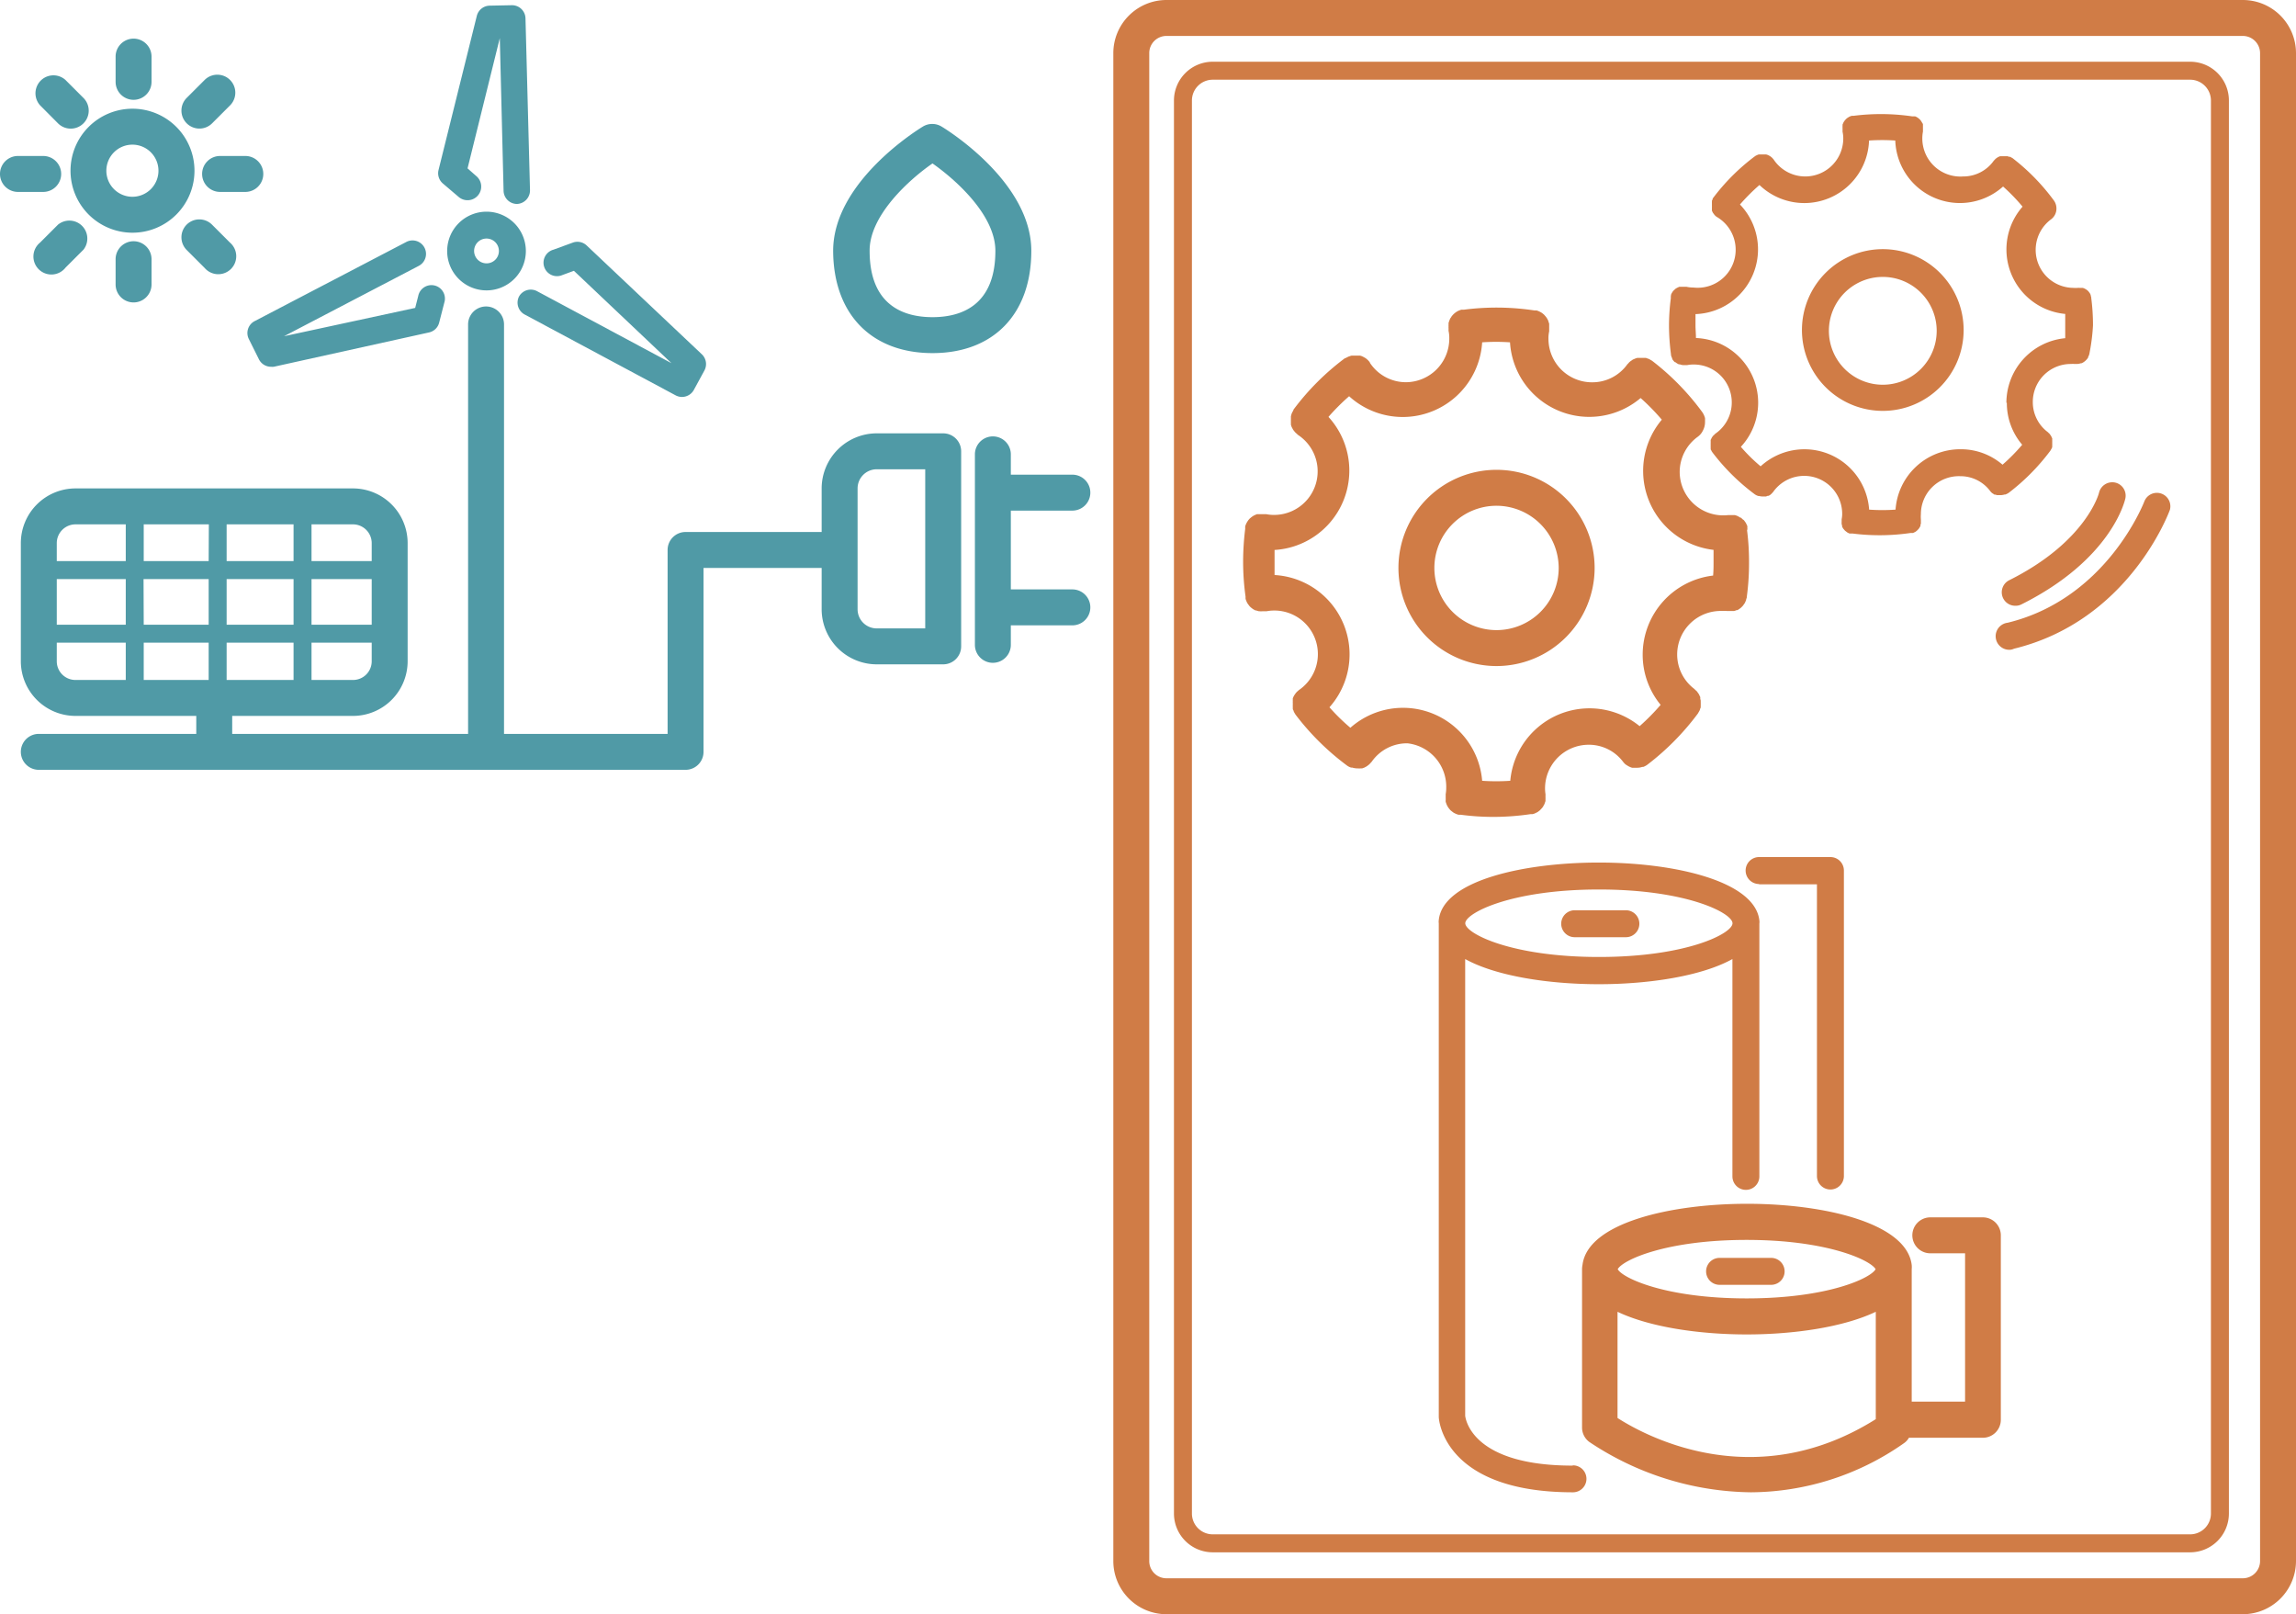 <svg xmlns="http://www.w3.org/2000/svg" viewBox="0 0 255.6 179.66"><defs><style>.cls-1{fill:#d07c46;}.cls-2{fill:#509aa6;}</style></defs><title>资源 5</title><g id="图层_2" data-name="图层 2"><g id="图层_1-2" data-name="图层 1"><path class="cls-1" d="M249.68,179.66H129.85a5.92,5.92,0,0,1-5.91-5.92V5.91A5.92,5.92,0,0,1,129.85,0H249.68a5.92,5.92,0,0,1,5.92,5.91V173.74A5.93,5.93,0,0,1,249.68,179.66ZM129.85,4a1.91,1.91,0,0,0-1.91,1.91V173.74a1.91,1.91,0,0,0,1.91,1.92H249.68a1.92,1.92,0,0,0,1.92-1.92V5.91A1.92,1.92,0,0,0,249.68,4Z"/><path class="cls-1" d="M243.82,172.77H135a4.32,4.32,0,0,1-4.31-4.31V11.18A4.32,4.32,0,0,1,135,6.87H243.82a4.31,4.31,0,0,1,4.31,4.31V168.46A4.32,4.32,0,0,1,243.82,172.77ZM135,8.87a2.32,2.32,0,0,0-2.31,2.31V168.46a2.32,2.32,0,0,0,2.31,2.31H243.82a2.32,2.32,0,0,0,2.31-2.31V11.18a2.32,2.32,0,0,0-2.31-2.31Z"/><path class="cls-2" d="M105,48.23H97.6a6.14,6.14,0,0,0-6.13,6.13v4.85H76.32a2,2,0,0,0-2,2V81.68H56.11V36.11a2,2,0,0,0-4,0V81.68H25.85v-2H39.3a6.09,6.09,0,0,0,6.08-6.08V60.45a6.09,6.09,0,0,0-6.08-6.09H8.4a6.09,6.09,0,0,0-6.08,6.09V73.6A6.09,6.09,0,0,0,8.4,79.68H21.85v2H4.32a2,2,0,0,0,0,4h72a2,2,0,0,0,2-2V63.21H91.47v4.6a6.14,6.14,0,0,0,6.13,6.13H105a2,2,0,0,0,2-2V50.23A2,2,0,0,0,105,48.23ZM6.32,64.45H14v5.08H6.32Zm9.66,0h7.25v5.08H16Zm25.4,5.08h-6.7V64.45h6.7Zm-8.7,0H25.23V64.45h7.45Zm-7.45,6.15V71.53h7.45v4.15Zm0-13.23V58.36h7.45v4.09Zm-2,0H16V58.36h7.25Zm0,9.08v4.15H16V71.53ZM39.3,75.68H34.68V71.53h6.7V73.6A2.08,2.08,0,0,1,39.3,75.68Zm2.08-15.23v2h-6.7V58.36H39.3A2.09,2.09,0,0,1,41.38,60.45Zm-33-2.09H14v4.09H6.32v-2A2.09,2.09,0,0,1,8.4,58.36ZM6.32,73.6V71.53H14v4.15H8.4A2.08,2.08,0,0,1,6.32,73.6ZM103,69.94H97.6a2.13,2.13,0,0,1-2.13-2.13V54.36a2.13,2.13,0,0,1,2.13-2.13H103Z"/><path class="cls-2" d="M119.38,65.6h-6.85V56.83h6.85a2,2,0,0,0,0-4h-6.85V50.57a2,2,0,1,0-4,0v21.2a2,2,0,1,0,4,0V69.6h6.85a2,2,0,0,0,0-4Z"/><path class="cls-2" d="M7.85,19a6.9,6.9,0,1,0,6.89-6.9A6.9,6.9,0,0,0,7.85,19Zm9.79,0a2.9,2.9,0,1,1-2.9-2.9A2.9,2.9,0,0,1,17.64,19Z"/><path class="cls-2" d="M14.87,11.11a2,2,0,0,0,2-2V6.3a2,2,0,0,0-4,0V9.11A2,2,0,0,0,14.87,11.11Z"/><path class="cls-2" d="M12.87,28.85v2.81a2,2,0,1,0,4,0V28.85a2,2,0,0,0-4,0Z"/><path class="cls-2" d="M6.46,25l-2,2A2,2,0,1,0,7.3,29.78l2-2A2,2,0,0,0,6.46,25Z"/><path class="cls-2" d="M22.2,14.31a2,2,0,0,0,1.41-.58l2-2a2,2,0,1,0-2.83-2.83l-2,2a2,2,0,0,0,1.42,3.41Z"/><path class="cls-2" d="M20.78,25a2,2,0,0,0,0,2.82l2,2A2,2,0,1,0,25.6,27l-2-2A2,2,0,0,0,20.78,25Z"/><path class="cls-2" d="M6.46,13.73A2,2,0,1,0,9.29,10.9l-2-2a2,2,0,0,0-2.82,2.83Z"/><path class="cls-2" d="M6.81,19.36a2,2,0,0,0-2-2H2a2,2,0,0,0,0,4H4.81A2,2,0,0,0,6.81,19.36Z"/><path class="cls-2" d="M22.5,19.36a2,2,0,0,0,2,2h2.81a2,2,0,1,0,0-4H24.5A2,2,0,0,0,22.5,19.36Z"/><path class="cls-2" d="M103.81,39.3c6.8,0,11-4.36,11-11.38,0-7.74-9.58-13.59-10-13.84a2,2,0,0,0-2.06,0c-.41.25-10,6.1-10,13.84C92.78,34.94,97,39.3,103.81,39.3Zm0-21.11c2.62,1.84,7,5.76,7,9.73,0,6.1-3.82,7.38-7,7.38s-7-1.28-7-7.38C96.78,24,101.19,20,103.81,18.19Z"/><path class="cls-2" d="M51.05,21.91a1.5,1.5,0,0,0,2-2.29l-1-.88,3.59-14.5.42,17a1.5,1.5,0,0,0,1.5,1.46h0A1.51,1.51,0,0,0,59,21.11L58.5,2.05A1.5,1.5,0,0,0,57,.58L54.51.63a1.5,1.5,0,0,0-1.43,1.14L48.82,18.92a1.5,1.5,0,0,0,.48,1.5Z"/><path class="cls-2" d="M57.78,33a1.5,1.5,0,0,0,.62,2l16.81,9a1.53,1.53,0,0,0,.71.18,1.51,1.51,0,0,0,1.32-.78l1.18-2.17a1.5,1.5,0,0,0-.29-1.8L65.31,27.32A1.5,1.5,0,0,0,63.77,27l-2.16.79a1.5,1.5,0,1,0,1,2.82l1.28-.47L74.75,40.42l-14.94-8A1.5,1.5,0,0,0,57.78,33Z"/><path class="cls-2" d="M27.71,37.75,28.83,40a1.5,1.5,0,0,0,1.34.82,1.65,1.65,0,0,0,.31,0L47.76,37a1.49,1.49,0,0,0,1.13-1.09l.57-2.22a1.5,1.5,0,1,0-2.9-.75l-.34,1.33-14.6,3.15,15-7.83a1.5,1.5,0,1,0-1.39-2.66L28.35,35.74A1.49,1.49,0,0,0,27.71,37.75Z"/><path class="cls-2" d="M54.17,23.56a4.38,4.38,0,1,0,4.37,4.38A4.38,4.38,0,0,0,54.17,23.56Zm0,5.75a1.38,1.38,0,1,1,1.37-1.37A1.37,1.37,0,0,1,54.17,29.31Z"/><path class="cls-1" d="M175.06,163.12c-11,0-11.88-5-11.95-5.54V106.74c3.43,1.9,9.29,2.8,14.88,2.8s11.45-.9,14.87-2.8v24.19a1.5,1.5,0,0,0,3,0V102.79a1.34,1.34,0,0,0,0-.35C195.36,98.05,186.38,96,178,96s-17.38,2-17.83,6.41a1.34,1.34,0,0,0,0,.35v54.94c0,.35.6,8.39,14.94,8.39a1.5,1.5,0,0,0,0-3ZM178,99c9.81,0,14.87,2.63,14.87,3.76s-5.06,3.75-14.87,3.75-14.88-2.63-14.88-3.75S168.17,99,178,99Z"/><path class="cls-1" d="M220.76,135.49h-5.87a2,2,0,0,0,0,4h3.87V156h-5.94V141.24a2.3,2.3,0,0,0,0-.45c-.56-4.67-9.75-6.81-18.32-6.81s-17.77,2.14-18.33,6.81a2.3,2.3,0,0,0-.05.45v17.64a2,2,0,0,0,.8,1.6,33,33,0,0,0,18,5.61,29.87,29.87,0,0,0,17-5.44,1.87,1.87,0,0,0,.59-.63h8.23a2,2,0,0,0,2-2V137.49A2,2,0,0,0,220.76,135.49ZM194.45,138c9,0,13.81,2.27,14.35,3.26-.54,1-5.32,3.25-14.35,3.25s-13.82-2.26-14.36-3.25C180.63,140.25,185.41,138,194.45,138Zm-14.38,19.84V146c3.59,1.71,9.1,2.52,14.38,2.52s10.78-.81,14.37-2.52v11.95C195.37,166.4,183.26,159.87,180.07,157.82Z"/><path class="cls-1" d="M191.43,143h5.74a1.5,1.5,0,0,0,0-3h-5.74a1.5,1.5,0,0,0,0,3Z"/><path class="cls-1" d="M175.3,104.31H181a1.5,1.5,0,1,0,0-3H175.3a1.5,1.5,0,0,0,0,3Z"/><path class="cls-1" d="M195.83,98.42h6.44v32.47a1.5,1.5,0,0,0,3,0v-34a1.5,1.5,0,0,0-1.5-1.5h-7.94a1.5,1.5,0,0,0,0,3Z"/><path class="cls-1" d="M166.6,74.13a10.92,10.92,0,1,1,10.92-10.92A10.93,10.93,0,0,1,166.6,74.13Zm0-17.84a6.92,6.92,0,1,0,6.92,6.92A6.94,6.94,0,0,0,166.6,56.29Z"/><path class="cls-1" d="M194.52,58.93h0a.53.53,0,0,0,0-.17,1.6,1.6,0,0,0,0-.21l-.07-.15a2,2,0,0,0-.1-.21.76.76,0,0,0-.08-.11,1.49,1.49,0,0,0-.15-.2L194,57.8a1.8,1.8,0,0,0-.21-.19l-.06,0a1.91,1.91,0,0,0-.27-.16l0,0a1.61,1.61,0,0,0-.33-.12h0l-.34,0h-.41a4.85,4.85,0,0,1-5.39-4.82,4.84,4.84,0,0,1,2-3.89h0a1.82,1.82,0,0,0,.58-.69,2,2,0,0,0,.24-.92v-.08a1,1,0,0,0,0-.17,1.66,1.66,0,0,0,0-.22s0,0,0,0a2.06,2.06,0,0,0-.32-.69,28.17,28.17,0,0,0-5.58-5.7s0,0,0,0l0,0-.14-.08-.18-.11-.18-.06-.19-.07-.19,0-.19,0h-.39l-.17,0-.2.06-.16.07a1.11,1.11,0,0,0-.19.09l-.15.11a1,1,0,0,0-.16.12,1,1,0,0,0-.14.15l-.12.12,0,0s0,0,0,0a4.79,4.79,0,0,1-3.93,2,4.85,4.85,0,0,1-4.85-4.85,3.51,3.51,0,0,1,.08-.82v-.06a.14.14,0,0,0,0-.06s0-.09,0-.13,0-.14,0-.21,0-.13,0-.19l0-.2-.06-.18-.06-.19-.09-.17a1.4,1.4,0,0,0-.1-.16,1.58,1.58,0,0,0-.12-.15l-.12-.14-.15-.13-.15-.11-.18-.1-.17-.08-.2-.07-.13,0h-.12a28.3,28.3,0,0,0-7.86-.08l-.09,0h-.1l-.09,0-.2.07-.18.08-.17.1-.15.11-.15.13-.13.14-.12.15c0,.05-.07.1-.1.16a.89.89,0,0,0-.08.17,1.34,1.34,0,0,0-.07.18l-.06.18,0,.2a1.21,1.21,0,0,0,0,.19,1.47,1.47,0,0,0,0,.21v.1l0,.09a.31.31,0,0,0,0,.1,3.7,3.7,0,0,1,.08.86,4.85,4.85,0,0,1-4.85,4.85,4.8,4.8,0,0,1-4-2.18l0,0,0-.05-.09-.1c-.05-.05-.09-.11-.14-.15l-.15-.13a.91.91,0,0,0-.16-.11l-.18-.1-.16-.08-.2-.06-.17,0-.2,0h-.38l-.18,0a.66.66,0,0,0-.2.06.64.64,0,0,0-.18.06l-.19.09-.12.07,0,0-.06,0a28.13,28.13,0,0,0-5.74,5.74l0,.05,0,0a.67.67,0,0,0-.06.12,1.62,1.62,0,0,0-.1.18,1.46,1.46,0,0,0-.07.19,1.21,1.21,0,0,1-.05.18l0,.2c0,.06,0,.12,0,.18a1.48,1.48,0,0,0,0,.21,1.1,1.1,0,0,0,0,.18c0,.06,0,.12,0,.19l.06.18a.89.89,0,0,0,.08.17l.09.17a1,1,0,0,0,.12.16,1.58,1.58,0,0,0,.12.15l.15.14.1.09,0,0,.06.06a4.85,4.85,0,0,1-2.65,8.91,4.34,4.34,0,0,1-.86-.08h-.1l-.09,0h-.49l-.21,0-.17,0-.19.08-.17.08-.17.11-.14.11-.15.13-.12.14-.11.16-.1.17a1.42,1.42,0,0,0-.08.18,1.18,1.18,0,0,0-.07.2l0,.1a.28.28,0,0,0,0,.09l0,.09a29.81,29.81,0,0,0-.23,3.65,28,28,0,0,0,.27,3.88s0,0,0,.07,0,0,0,.06l0,.1a1.42,1.42,0,0,0,.07.22l.06.14a1.28,1.28,0,0,0,.11.2l.09.12a1.24,1.24,0,0,0,.14.18l.1.1.19.15.1.07.24.13.09,0a1.71,1.71,0,0,0,.3.09l.06,0a2.33,2.33,0,0,0,.37,0h.28l.07,0h.07a4.57,4.57,0,0,1,.86-.08,4.85,4.85,0,0,1,2.73,8.86l0,0,0,0-.11.1s-.11.09-.15.14a1.58,1.58,0,0,0-.12.15l-.12.17-.09.16a1.42,1.42,0,0,1-.08.18c0,.06,0,.12,0,.18a1.62,1.62,0,0,0,0,.19,1.23,1.23,0,0,0,0,.19c0,.06,0,.13,0,.2a1.1,1.1,0,0,0,0,.18l0,.2c0,.06,0,.12.06.19l.06.18.1.18.08.13s0,0,0,0l0,0a28.51,28.51,0,0,0,5.73,5.67s0,0,0,0l0,0a1.42,1.42,0,0,0,.46.23l.12,0a2,2,0,0,0,.54.09h.08a2,2,0,0,0,.34,0l.15,0,.25-.09.15-.08a1.14,1.14,0,0,0,.23-.15l.13-.1a2.18,2.18,0,0,0,.21-.22.6.6,0,0,1,.08-.08s0,0,0,0l0,0a4.79,4.79,0,0,1,4-2.07A4.86,4.86,0,0,1,161,87.69a3.69,3.69,0,0,1-.06.69v.06s0,0,0,.06v.14c0,.07,0,.13,0,.2a1.36,1.36,0,0,1,0,.2,1.29,1.29,0,0,0,0,.19,1.27,1.27,0,0,0,.06.18,1.34,1.34,0,0,0,.07.18.7.7,0,0,0,.09.17.86.86,0,0,0,.1.16l.12.15a.86.86,0,0,0,.13.14l.15.12.16.12.17.09.18.08.2.06.13,0h.06l.06,0a27.55,27.55,0,0,0,3.63.24,28.45,28.45,0,0,0,4.15-.31h.05l.16,0a1.66,1.66,0,0,0,.21-.06l.17-.08.18-.09.16-.12a.81.81,0,0,0,.14-.12s.09-.1.14-.15l.12-.14a1,1,0,0,0,.1-.17l.09-.16a1.46,1.46,0,0,0,.07-.19l.06-.17,0-.21a1.1,1.1,0,0,0,0-.18c0-.07,0-.14,0-.22a.86.86,0,0,0,0-.16v0a0,0,0,0,1,0,0,4.62,4.62,0,0,1-.05-.65,4.86,4.86,0,0,1,4.85-4.85,4.76,4.76,0,0,1,3.84,1.9h0s0,0,0,0a2.16,2.16,0,0,0,.25.27l.13.09.23.14.15.07a1.25,1.25,0,0,0,.25.09l.16,0,.27,0h.13a1.71,1.71,0,0,0,.55-.09l.11,0a1.82,1.82,0,0,0,.51-.28h0a28.79,28.79,0,0,0,5.56-5.63h0a1.19,1.19,0,0,0,.09-.15l.11-.19a1.34,1.34,0,0,0,.07-.18c0-.06.05-.12.07-.19l0-.19a1.23,1.23,0,0,0,0-.19,1.2,1.2,0,0,0,0-.19c0-.07,0-.13,0-.19a1.46,1.46,0,0,0-.05-.2,1.16,1.16,0,0,0,0-.18c0-.06-.06-.12-.08-.18l-.08-.17-.12-.17-.11-.15-.16-.14a1.59,1.59,0,0,0-.13-.13,4.8,4.8,0,0,1-1.89-3.84A4.85,4.85,0,0,1,191.72,68a2.74,2.74,0,0,1,.5,0h0l.28,0h.19l.26,0,.11,0a1.25,1.25,0,0,0,.25-.09l.09,0a1.09,1.09,0,0,0,.23-.14l.09-.06a1.62,1.62,0,0,0,.2-.18l.07-.07a1.77,1.77,0,0,0,.16-.22l.07-.09a2.56,2.56,0,0,0,.11-.24.54.54,0,0,0,.05-.11c0-.1.06-.21.08-.31s0,0,0-.06h0a27.86,27.86,0,0,0,.25-3.82,27.53,27.53,0,0,0-.22-3.58ZM182.87,72.85a8.78,8.78,0,0,0,2,5.6,24.92,24.92,0,0,1-2.34,2.37,8.85,8.85,0,0,0-14.4,6.08,23.32,23.32,0,0,1-3.13,0A8.84,8.84,0,0,0,150.33,81,22.29,22.29,0,0,1,148,78.72,8.85,8.85,0,0,0,141.89,64c0-.51,0-1,0-1.51s0-.86,0-1.28a8.85,8.85,0,0,0,6-14.81,23.78,23.78,0,0,1,2.3-2.3,8.86,8.86,0,0,0,14.81-6,22.88,22.88,0,0,1,3.1,0,8.84,8.84,0,0,0,14.54,6.2A24.6,24.6,0,0,1,185,46.71a8.85,8.85,0,0,0,5.76,14.49c0,.43,0,.87,0,1.32s0,1-.05,1.54A8.87,8.87,0,0,0,182.87,72.85Z"/><path class="cls-1" d="M233,36.2a23.54,23.54,0,0,0-.19-3h0a.19.19,0,0,1,0-.07,1.41,1.41,0,0,0-.06-.22l0-.07-.09-.19-.05-.07-.13-.17s0,0,0,0l-.17-.15,0,0-.22-.13h0a1.06,1.06,0,0,0-.25-.09h0l-.25,0h-.13a.75.75,0,0,0-.15,0h0a2.59,2.59,0,0,1-.48,0,4.23,4.23,0,0,1-2.51-7.62,1.48,1.48,0,0,0,.61-1.27,1.5,1.5,0,0,0-.28-.83h0a23.52,23.52,0,0,0-4.62-4.73h0v0l-.1-.05-.15-.09-.12,0-.16-.06-.13,0-.15,0h-.29l-.13,0-.15,0-.12.05a.61.61,0,0,0-.14.07l-.12.08-.12.09-.1.11-.09.09a0,0,0,0,0,0,0h0a4.16,4.16,0,0,1-3.42,1.76A4.24,4.24,0,0,1,214,15.37a4,4,0,0,1,.07-.72.15.15,0,0,0,0-.07v-.12a.86.86,0,0,0,0-.16c0-.05,0-.09,0-.14s0-.1,0-.15,0-.09,0-.14,0-.09-.05-.14l-.07-.12-.08-.13a.76.76,0,0,0-.08-.11l-.1-.11-.11-.09-.12-.09-.12-.07-.14-.06-.14,0-.1,0h-.09a24.09,24.09,0,0,0-6.52-.06l-.07,0h-.07l-.07,0-.15.05-.13.06-.13.08-.12.08-.11.1-.09.1a.47.47,0,0,0-.09.12l-.08.11-.06.14-.06.13,0,.14a.8.8,0,0,0,0,.15.57.57,0,0,0,0,.13v.17s0,0,0,.07,0,0,0,.07,0,.05,0,.07a3.41,3.41,0,0,1,.08.76,4.23,4.23,0,0,1-7.76,2.32l0,0s0,0,0,0l-.07-.08-.1-.11-.12-.1-.11-.08-.15-.08-.11-.05-.16-.05-.11,0-.17,0h-.28l-.13,0-.15,0-.13.05-.13.06-.1.05s0,0,0,0l0,0a23.29,23.29,0,0,0-4.76,4.75l0,0s0,0,0,0a.56.56,0,0,0,0,.08l-.08.15s0,.08,0,.13a.83.83,0,0,0,0,.15.59.59,0,0,0,0,.14.68.68,0,0,0,0,.14c0,.05,0,.1,0,.14a.77.77,0,0,0,0,.15.89.89,0,0,0,0,.14.65.65,0,0,0,0,.13l.06.13a.54.54,0,0,0,.07.13l.09.12.09.12.11.1.08.07h0l0,0A4.23,4.23,0,0,1,188.5,32a3.38,3.38,0,0,1-.75-.08h-.51l-.16,0-.13,0-.14.06-.12.06-.14.08-.09.08-.12.11-.09.09-.09.14-.07.11-.06.14L186,33l0,.08a.22.22,0,0,1,0,.08s0,0,0,.06a23.84,23.84,0,0,0-.2,3,24.89,24.89,0,0,0,.22,3.22l0,0v.07a1.57,1.57,0,0,0,.14.38.25.25,0,0,1,0,.07,1.64,1.64,0,0,0,.29.35l.06,0a1.58,1.58,0,0,0,.39.24H187a1.28,1.28,0,0,0,.48.09h.32a3.54,3.54,0,0,1,.75-.07,4.22,4.22,0,0,1,2.39,7.71l0,0h0l-.08.09-.12.1-.09.12a.44.44,0,0,0-.08.11l-.07.14-.06.12a.83.83,0,0,0,0,.15l0,.13a.76.76,0,0,0,0,.15.61.61,0,0,0,0,.14.77.77,0,0,0,0,.15.59.59,0,0,0,0,.13s0,.1,0,.15,0,.09.05.13,0,.09.07.14l.06.1s0,0,0,0,0,0,0,0a23.51,23.51,0,0,0,4.75,4.7h0l0,0a1.49,1.49,0,0,0,.36.17l.08,0a1.84,1.84,0,0,0,.41.06h0l.27,0,.1,0,.21-.08.1,0,.18-.11.09-.08a1.29,1.29,0,0,0,.16-.17.34.34,0,0,0,.06-.06s0,0,0,0l0,0a4.23,4.23,0,0,1,7.69,2.42,2.93,2.93,0,0,1-.06.61v0s0,0,0,0,0,.07,0,.1v.15a.77.77,0,0,0,0,.15.59.59,0,0,0,0,.14.88.88,0,0,0,.05.15,1.12,1.12,0,0,0,0,.13l.07.13a.41.41,0,0,0,.07.11l.1.12.09.1.12.09.11.09.13.07.13.06.15,0,.1,0h.09a23.93,23.93,0,0,0,6.46-.06h0l.13,0,.14,0,.13-.06.14-.07.11-.08a1.09,1.09,0,0,0,.11-.1l.1-.1.09-.11a.75.75,0,0,0,.07-.12l.08-.13a.65.65,0,0,0,0-.13.88.88,0,0,0,.05-.15.59.59,0,0,0,0-.14.77.77,0,0,0,0-.15.76.76,0,0,0,0-.15V57.8a3.45,3.45,0,0,1,0-.57A4.23,4.23,0,0,1,218.22,53a4.12,4.12,0,0,1,3.34,1.66h0l0,0a1.34,1.34,0,0,0,.2.21l.09.06.18.12.11,0,.18.06.13,0,.19,0h.11a2,2,0,0,0,.41-.07l.08,0a1.6,1.6,0,0,0,.39-.2h0a23.77,23.77,0,0,0,4.62-4.67h0l.08-.14.07-.12.06-.14s0-.09,0-.13a.77.77,0,0,0,0-.15.68.68,0,0,0,0-.14.66.66,0,0,0,0-.14.76.76,0,0,0,0-.15.61.61,0,0,0,0-.13l0-.15-.06-.11a.69.69,0,0,0-.07-.15.36.36,0,0,0-.07-.1.71.71,0,0,0-.1-.14.34.34,0,0,0-.09-.08.68.68,0,0,0-.12-.12,4.17,4.17,0,0,1-1.65-3.35,4.22,4.22,0,0,1,4.22-4.22,3.29,3.29,0,0,1,.45,0h0l.21,0h0a1.5,1.5,0,0,0,.47-.08l.07,0a1.33,1.33,0,0,0,.38-.23l.07-.06a1.64,1.64,0,0,0,.29-.35s0,0,0-.06a1.25,1.25,0,0,0,.16-.47h0A21.71,21.71,0,0,0,233,36.2Zm-9.59,8.63a7.14,7.14,0,0,0,1.71,4.67,20.85,20.85,0,0,1-2.19,2.22A7.1,7.1,0,0,0,218.22,50a7.22,7.22,0,0,0-7.2,6.72,20.58,20.58,0,0,1-2.94,0A7.22,7.22,0,0,0,196,51.9a18.79,18.79,0,0,1-2.2-2.17,7.21,7.21,0,0,0-5-12.11c0-.47-.05-.95-.05-1.42s0-.82,0-1.24a7.21,7.21,0,0,0,4.95-12.2,22.22,22.22,0,0,1,2.17-2.17,7.21,7.21,0,0,0,12.2-4.95,21.85,21.85,0,0,1,2.92,0,7.2,7.2,0,0,0,12,5.12A20.68,20.68,0,0,1,225.16,23a7.21,7.21,0,0,0,4.75,11.94c0,.41,0,.83,0,1.26s0,1,0,1.44A7.23,7.23,0,0,0,223.36,44.83Z"/><path class="cls-1" d="M209.6,45.73a9,9,0,1,1,9-8.95A9,9,0,0,1,209.6,45.73Zm0-14.91a6,6,0,1,0,6,6A6,6,0,0,0,209.6,30.82Z"/><path class="cls-1" d="M224.34,67.42a1.5,1.5,0,0,1-.67-2.84c8.59-4.29,10-9.69,10-9.74a1.52,1.52,0,0,1,1.8-1.13,1.49,1.49,0,0,1,1.13,1.78c-.06.27-1.57,6.78-11.55,11.77A1.44,1.44,0,0,1,224.34,67.42Z"/><path class="cls-1" d="M223.85,72.31a1.5,1.5,0,0,1-.35-3c11.1-2.7,15.2-13.45,15.24-13.56a1.5,1.5,0,0,1,2.82,1c-.19.51-4.66,12.36-17.35,15.45A1.47,1.47,0,0,1,223.85,72.31Z"/></g></g></svg>